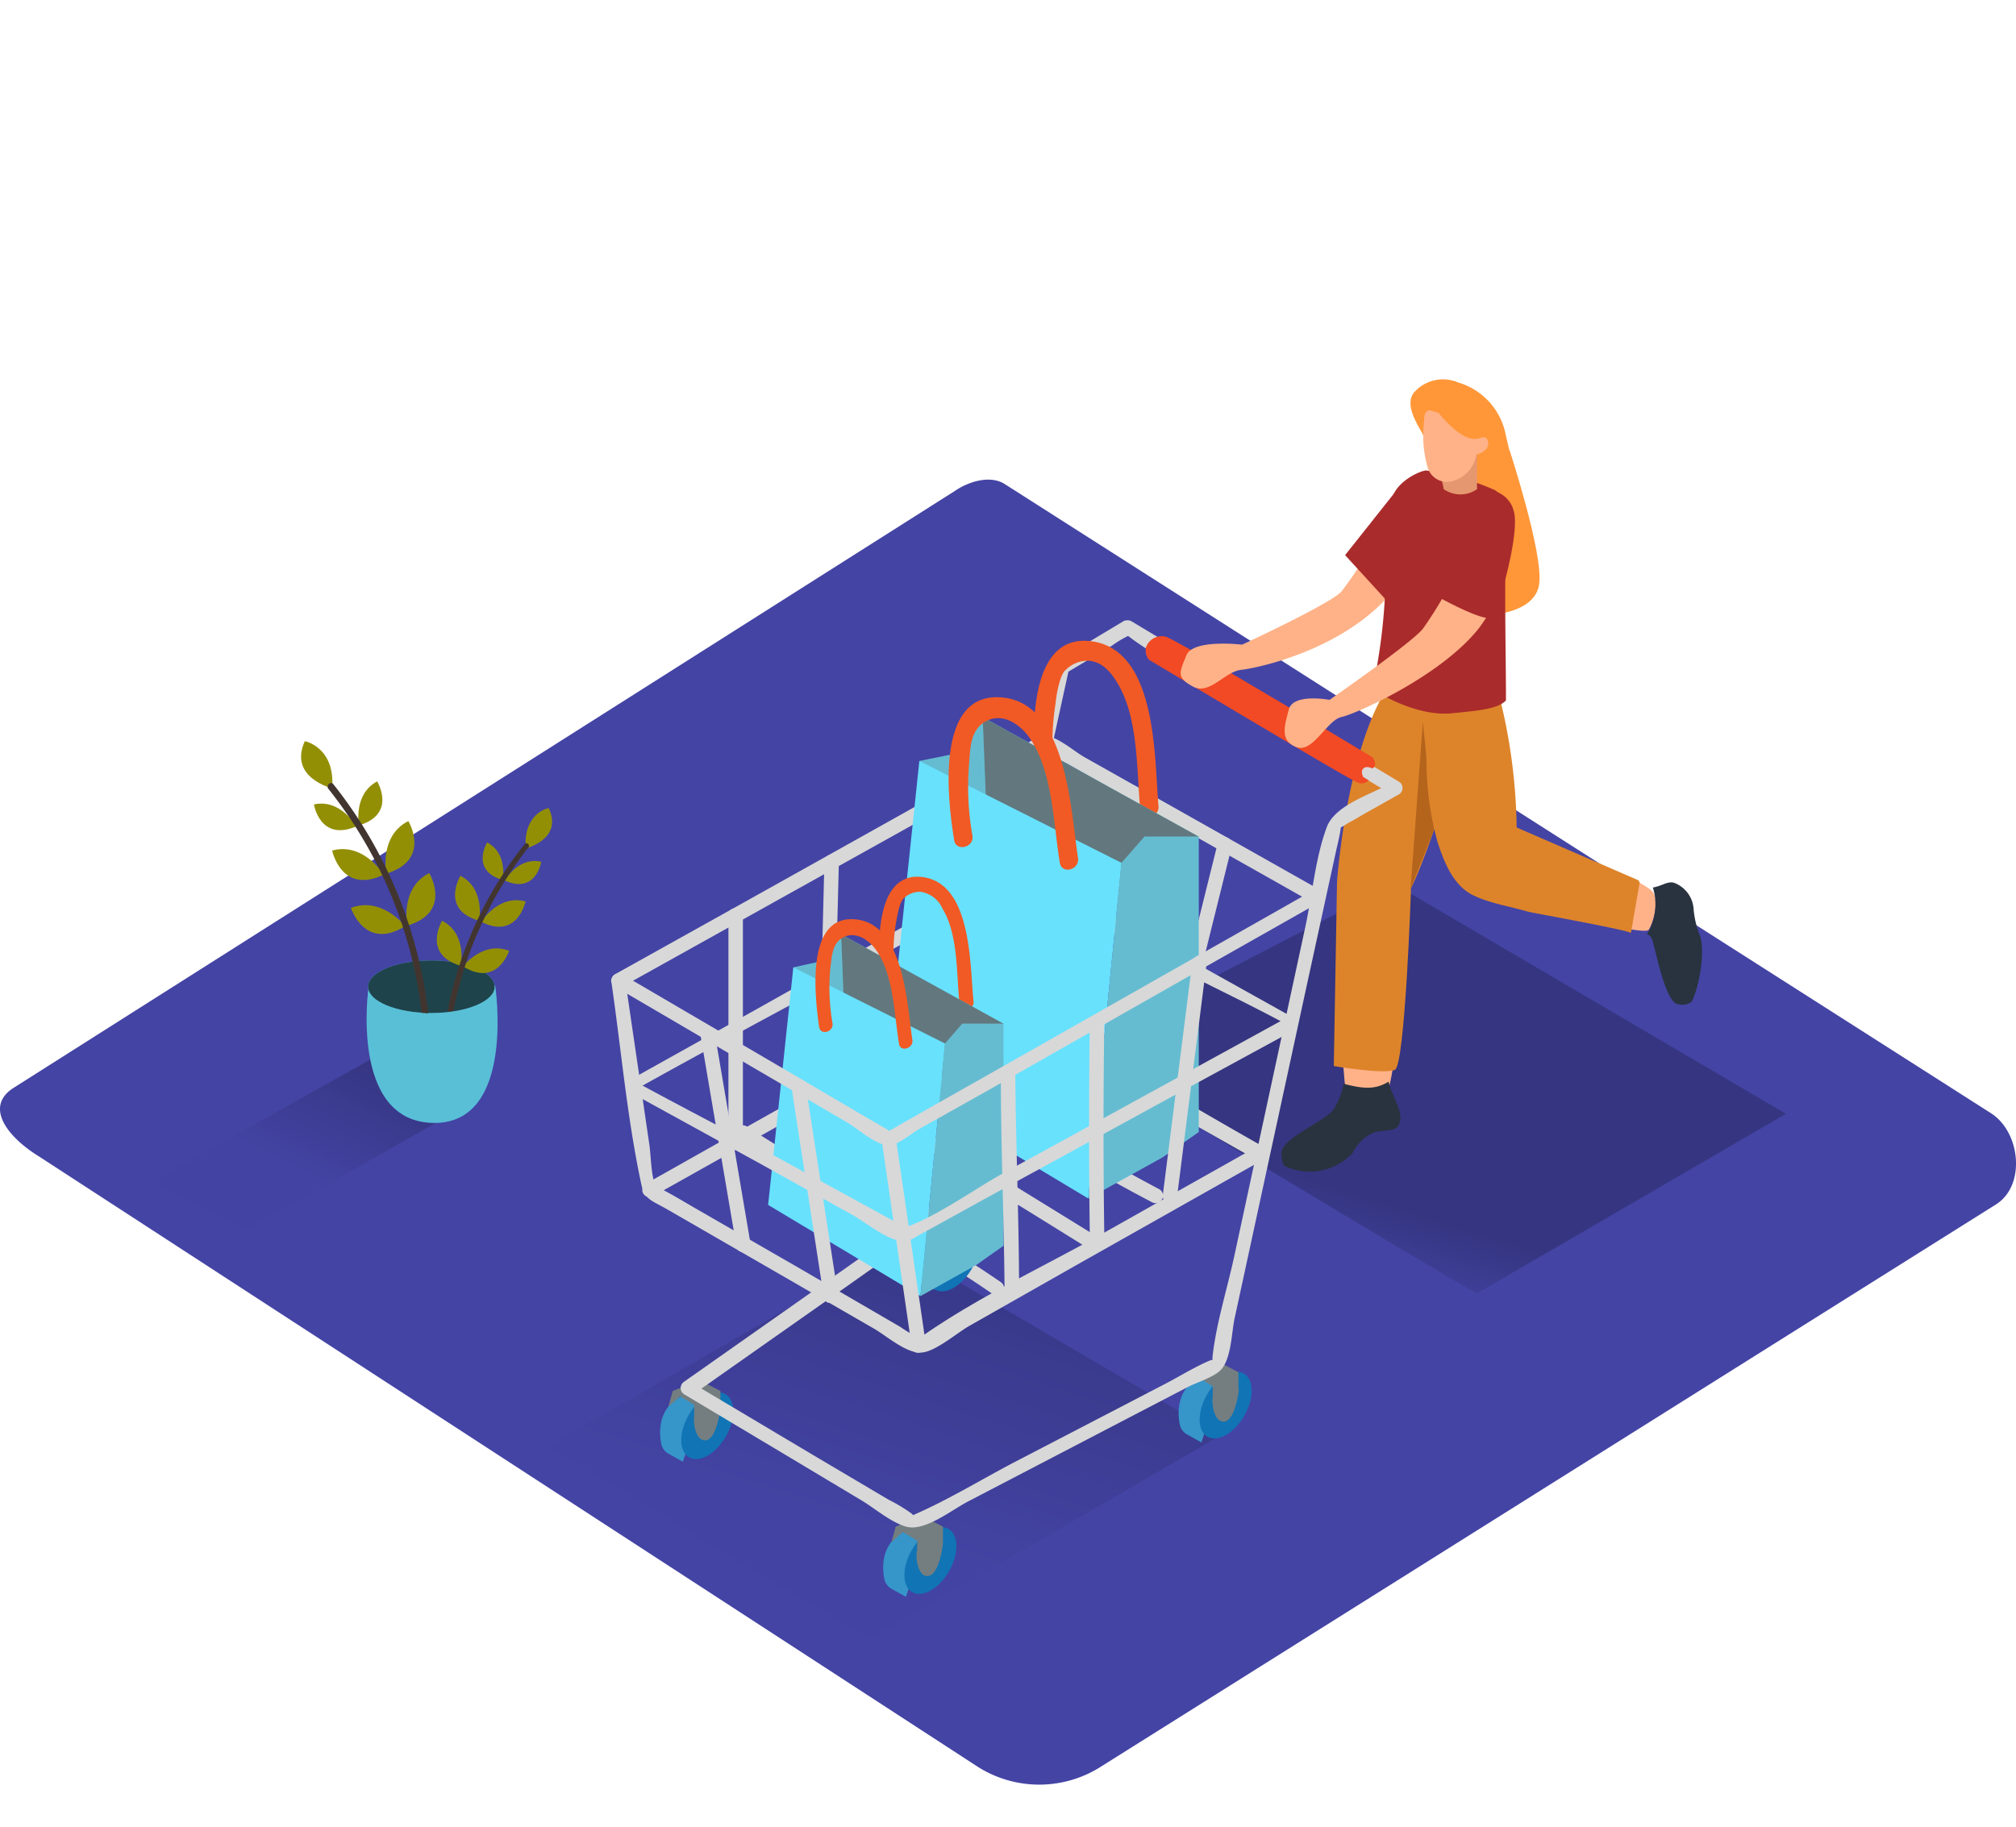 <svg xmlns="http://www.w3.org/2000/svg" xmlns:xlink="http://www.w3.org/1999/xlink" width="256" height="232" viewBox="0 0 256 232"><defs><clipPath id="a"><rect width="256" height="232" transform="translate(535.685 1148.826)" fill="#fff" stroke="#707070" stroke-width="1" opacity="0.68"/></clipPath><linearGradient id="b" x1="0.207" y1="0.614" x2="0.918" y2="-0.689" gradientUnits="objectBoundingBox"><stop offset="0" stop-color="#4444a5"/><stop offset="1"/></linearGradient><linearGradient id="c" x1="0.737" y1="1.186" x2="0.84" y2="0.998" xlink:href="#b"/><linearGradient id="d" x1="-0.123" y1="0.172" x2="0.642" y2="-0.674" xlink:href="#b"/></defs><g transform="translate(-535.685 -1148.826)" clip-path="url(#a)"><g transform="translate(524.265 1148.44)"><path d="M135.639,214.864,16.41,137.334c-3.813-2.322-7.082-6.217-3.337-8.689L132.711,52.763c1.77-1.2,4.494-2.023,6.333-.824L264.2,131.791c3.813,2.4,4.494,9.214.681,11.611L151.369,214.714A14.578,14.578,0,0,1,135.639,214.864Z" transform="translate(0 9.95)" fill="#4444a5"/><path d="M116.3,136.593c-14.776,8.443-29.484,17.023-44.26,25.466,15.934,9.737,37.451,22.607,40.923,24.445L157.429,160.7Z" transform="translate(9 22)" opacity="0.36" fill="url(#b)"/><path d="M189.977,142.653,229.2,119.842,179.422,90.63l-40.583,21.04C143.129,114.735,185.278,140.133,189.977,142.653Z" transform="translate(9 22)" opacity="0.22" fill="url(#c)"/><path d="M172.2,90.426s.409,27.509,1.5,27.986c1.021.477,3.745.409,4.7-.885s2.247-13.21,2.043-16.546-1.5-10.759-1.5-10.759" transform="translate(9 22)" fill="#ffb288"/><path d="M171.8,119.229a8.7,8.7,0,0,0,1.226-3.2c2.179.545,3.881.885,5.72-.272.34,1.566,1.634,3.541,1.5,4.7-.136,1.907-1.77,1.294-3.4,1.77a5.429,5.429,0,0,0-2.656,2.588,7.493,7.493,0,0,1-8.716,1.634,3.659,3.659,0,0,1-.34-1.43C164.987,122.906,170.639,120.931,171.8,119.229Z" transform="translate(9 22)" fill="#29333f"/><path d="M190.658,92.128s20.5,5.311,21.109,4.358c.613-.885,1.294-3.473.613-4.7s-9.192-4.9-11.712-5.379-8.375-.749-8.375-.749" transform="translate(9 22)" fill="#ffb288"/><path d="M212.583,99.074c-.272-.885-.272-1.77-1.021-2.043a7.254,7.254,0,0,0,.749-5.924c1.158-.2,1.839-.817,2.656-.613a3.825,3.825,0,0,1,2.519,3.4,11.748,11.748,0,0,0,.885,3.541c.681,3.064-.749,7.9-1.226,8.239a1.836,1.836,0,0,1-1.5.272C214.081,106.087,212.856,100.027,212.583,99.074Z" transform="translate(9 22)" fill="#29333f"/><path d="M186.5,68.637a46.322,46.322,0,0,1,.409-6.128l-4.086-.817c-8.92,4.017-10.622,28.667-10.622,28.667s6.264,3.268,7.967,2.86c1.43-.34,5.039-11.3,6.333-15.389C186.436,74.765,186.368,71.7,186.5,68.637Z" transform="translate(9 22)" fill="#dd842a"/><path d="M172.2,90.426l-.409,23.356s6.4,1.089,7.762.477c1.294-.613,2.043-22.947,2.043-22.947Z" transform="translate(9 22)" fill="#dd842a"/><path d="M184.529,83.753,183.1,70.067l-1.566,21.245Z" transform="translate(9 22)" fill="#b5641c"/><path d="M33.774,134.618l28.8-16.342-12.529-5.652L21.994,128.285C25.6,130.873,29.824,132.507,33.774,134.618Z" transform="translate(9 22)" opacity="0.36" fill="url(#d)"/><path d="M49.231,103.7s-2.519,17.227,8.307,17.3c10.418.068,7.762-17.432,7.762-17.432S57.674,96.895,49.231,103.7Z" transform="translate(9 22)" fill="#68e1fd"/><path d="M49.231,103.7s-2.519,17.227,8.307,17.3c10.418.068,7.762-17.432,7.762-17.432S57.674,96.895,49.231,103.7Z" transform="translate(9 22)" opacity="0.15"/><ellipse cx="8.035" cy="3.337" rx="8.035" ry="3.337" transform="translate(58.162 122.368)" fill="#68e1fd"/><ellipse cx="8.035" cy="3.337" rx="8.035" ry="3.337" transform="translate(58.162 122.368)" opacity="0.7"/><path d="M44.6,78.51s-5.584-1.362-3.473-5.992C41.128,72.518,45.009,73.267,44.6,78.51Z" transform="translate(9 22)" fill="#938f05"/><path d="M48,83.208s-.749-3.949,2.315-5.584C50.32,77.625,52.839,81.778,48,83.208Z" transform="translate(9 22)" fill="#938f05"/><path d="M51.478,89.337s-.953-4.766,2.792-6.673C54.269,82.664,57.265,87.566,51.478,89.337Z" transform="translate(9 22)" fill="#938f05"/><path d="M54.133,95.942s-.953-4.766,2.792-6.673C56.925,89.269,59.921,94.239,54.133,95.942Z" transform="translate(9 22)" fill="#938f05"/><path d="M47.664,83.345S45.69,79.8,42.285,80.553C42.285,80.553,43.034,85.319,47.664,83.345Z" transform="translate(9 22)" fill="#938f05"/><path d="M51.137,89.473s-2.519-4.154-6.537-3.064C44.6,86.409,45.758,92.06,51.137,89.473Z" transform="translate(9 22)" fill="#938f05"/><path d="M53.861,96.01s-2.928-3.813-6.877-2.315C46.983,93.695,48.754,99.21,53.861,96.01Z" transform="translate(9 22)" fill="#938f05"/><path d="M55.972,107.041h.068a2.553,2.553,0,0,1,.749.068v-.068A57.143,57.143,0,0,0,44.736,77.965c-.34-.409-.953.2-.613.613a56.021,56.021,0,0,1,11.848,28.462Z" transform="translate(9 22)" fill="#42352f"/><path d="M69.181,86.136s4.766-1.158,2.928-5.107C72.109,80.961,68.841,81.642,69.181,86.136Z" transform="translate(9 22)" fill="#938f05"/><path d="M66.254,90.154s.681-3.4-1.975-4.766C64.279,85.387,62.1,88.928,66.254,90.154Z" transform="translate(9 22)" fill="#938f05"/><path d="M63.257,95.329s.817-4.086-2.383-5.72C60.874,89.677,58.287,93.9,63.257,95.329Z" transform="translate(9 22)" fill="#938f05"/><path d="M60.942,101.049s.817-4.086-2.383-5.72C58.559,95.329,55.972,99.619,60.942,101.049Z" transform="translate(9 22)" fill="#938f05"/><path d="M66.526,90.222s1.7-3.064,4.63-2.383C71.156,87.839,70.475,91.992,66.526,90.222Z" transform="translate(9 22)" fill="#938f05"/><path d="M63.53,95.465s2.179-3.541,5.652-2.587C69.113,92.877,68.16,97.78,63.53,95.465Z" transform="translate(9 22)" fill="#938f05"/><path d="M61.215,101.117s2.519-3.268,5.856-1.975C67.071,99.142,65.573,103.84,61.215,101.117Z" transform="translate(9 22)" fill="#938f05"/><path d="M69.045,85.592A48.874,48.874,0,0,0,59.24,106.9c.272-.068.545-.068.749-.136A49.087,49.087,0,0,1,69.522,86C69.794,85.8,69.318,85.251,69.045,85.592Z" transform="translate(9 22)" fill="#42352f"/><path d="M83.345,116.642c11.167-6.264,24.445-13.21,35.612-19.474l9.056-5.107c1.021-.545,2.179-1.43,3.268-1.975a3.45,3.45,0,0,1,1.021.477,40.539,40.539,0,0,0,3.745,2.111L146.943,98.8c5.447,3.064,13.482,6.741,18.93,9.737,1.158,0-.272-.681.885-.817l-.068-.068-16.342-9.124-11.984-6.673c-1.77-1.021-4.222-3.064-6.2-3.473-1.158-.2-1.566.2-2.656.749l-7.286,4.086-23.492,13.21-16.342,9.124a.72.72,0,0,0-.409.477C83.208,116.1,82.187,116.71,83.345,116.642Z" transform="translate(9 22)" fill="#d8d8d8"/><path d="M129.511,141.223c-10.418-7.15-21.653-12.869-32.208-19.747-1.021-.681-1.907.953-.953,1.566,10.554,6.877,21.858,12.6,32.208,19.747C129.579,143.47,130.464,141.9,129.511,141.223Z" transform="translate(9 22)" fill="#d8d8d8"/><path d="M149.666,129.443c-10.963-5.788-21.381-12.529-32-18.861a.924.924,0,0,0-1.226.477.945.945,0,0,0,.272,1.158c10.622,6.333,21.04,13.142,32,18.861A.947.947,0,0,0,149.666,129.443Z" transform="translate(9 22)" fill="#d8d8d8"/><path d="M121.136,142.176l-1.838-1.021a1.867,1.867,0,0,1-.885-1.158c-.34-1.566-.545-5.107,3.4-6.537l1.907,1.158" transform="translate(9 22)" fill="#3695c9"/><ellipse cx="4.63" cy="2.724" rx="4.63" ry="2.724" transform="translate(127.789 162.804) rotate(-59.999)" fill="#1174b5"/><path d="M125.834,135.367v-2.179l-2.588-1.294-3.4,1.294-.545,1.975,1.5-1.294,1.77,1.089V137Z" transform="translate(9 22)" fill="#747e80"/><path d="M125.834,135.367s-.409,3.881-1.838,4.086-1.7-2.724-1.43-3.268" transform="translate(9 22)" fill="#747e80"/><path d="M89.132,164.034l-1.838-1.021a1.867,1.867,0,0,1-.885-1.158c-.34-1.566-.545-5.107,3.4-6.537l1.907,1.158" transform="translate(9 22)" fill="#3695c9"/><ellipse cx="4.63" cy="2.724" rx="4.63" ry="2.724" transform="matrix(0.498, -0.867, 0.867, 0.498, 96.564, 184.123)" fill="#1174b5"/><path d="M93.9,157.224v-2.179l-2.656-1.362-3.4,1.362-.545,1.975,1.5-1.294,1.77,1.089v2.043Z" transform="translate(9 22)" fill="#747e80"/><path d="M93.9,157.224s-.409,3.881-1.838,4.086-1.7-2.724-1.43-3.268" transform="translate(9 22)" fill="#747e80"/><path d="M117.459,181.193l-1.838-1.021a1.867,1.867,0,0,1-.885-1.158c-.34-1.566-.545-5.107,3.4-6.537l1.907,1.158" transform="translate(9 22)" fill="#3695c9"/><ellipse cx="4.63" cy="2.724" rx="4.63" ry="2.724" transform="matrix(0.498, -0.867, 0.867, 0.498, 124.903, 201.244)" fill="#1174b5"/><path d="M122.157,174.452v-2.179l-2.656-1.362-3.337,1.362-.545,1.975,1.43-1.294,1.838,1.089v2.043Z" transform="translate(9 22)" fill="#747e80"/><path d="M122.157,174.452s-.409,3.881-1.838,4.086c-1.43.272-1.7-2.724-1.43-3.268" transform="translate(9 22)" fill="#747e80"/><path d="M154.977,161.582l-1.838-1.021a1.867,1.867,0,0,1-.885-1.158c-.34-1.566-.545-5.107,3.4-6.537l1.907,1.158" transform="translate(9 22)" fill="#3695c9"/><ellipse cx="4.63" cy="2.724" rx="4.63" ry="2.724" transform="matrix(0.498, -0.867, 0.867, 0.498, 162.391, 181.503)" fill="#1174b5"/><path d="M159.676,154.841v-2.179l-2.587-1.362-3.4,1.294-.545,1.975,1.5-1.226,1.77,1.089v1.975Z" transform="translate(9 22)" fill="#747e80"/><path d="M159.744,154.841s-.409,3.881-1.838,4.086-1.7-2.724-1.43-3.268" transform="translate(9 22)" fill="#747e80"/><path d="M162.808,124c-11.1-6.264-22.062-13.006-33.365-18.93-2.656-1.362-5.379,1.362-7.762,2.724L99.959,119.978l-15.593,8.784a.919.919,0,0,0,.953,1.566l33.706-18.93,7.558-4.222,1.634-.953c.409-.2-1.089-.545-.2.136,1.907,1.43,4.358,2.451,6.4,3.677l10.622,6.06,16.819,9.533a.924.924,0,0,0,1.226-.477.809.809,0,0,0-.272-1.158Z" transform="translate(9 22)" fill="#d8d8d8"/><path d="M137.682,63.938l5.924-3.541a14.446,14.446,0,0,1,2.451-1.43c-.749.2-1.021-.272-.272.272,3.2,2.451,7.15,4.29,10.622,6.4l22.811,13.686V77.761c-2.587,1.5-7.218,2.792-8.307,5.652-1.43,3.813-1.838,8.375-2.656,12.325l-9.124,42.285c-.885,4.086-2.247,8.375-2.724,12.529-.136,1.294.545.2-.477.681-1.907.817-3.745,1.975-5.584,2.928L131.213,164.1c-4.29,2.247-8.58,4.9-13.074,6.809.2-.068.817.545.068-.272a20.9,20.9,0,0,0-2.928-1.77l-9.669-5.72L90.29,154.024v1.566l18.589-13.074,11.167-7.9c1.089-.817,2.588-1.5,3.2-2.656.817-1.634.953-4.29,1.294-6.06l2.656-12.325,6.741-30.914,4.222-19.27c.272-1.158-1.5-1.634-1.77-.477l-10.01,45.349c-1.566,7.218-3.473,14.5-4.766,21.789a5.947,5.947,0,0,1-.34,1.5c.409-.953-.2-.068-.953.477l-9.941,7.013L89.269,153.888A.955.955,0,0,0,89,155.182c.068.136.2.2.272.272l12.869,7.694,9.669,5.788c1.7,1.021,3.745,2.792,5.652,3.337,2.383.681,5.788-2.111,7.9-3.2l19.474-10.146,8.375-4.358c1.158-.613,3.268-1.226,4.222-2.179,1.362-1.43,1.362-4.766,1.77-6.6l8.852-40.855L172.137,86.2c.136-.545.749-3.2.477-2.86-.409.545.817-.34,1.089-.477.817-.409,1.634-.953,2.519-1.43l3.881-2.179a.955.955,0,0,0,.272-1.294c-.068-.136-.2-.2-.272-.272L146.057,57.265a1.16,1.16,0,0,0-.953,0L136.729,62.3a.954.954,0,0,0-.2,1.294A.97.97,0,0,0,137.682,63.938Z" transform="translate(9 22)" fill="#d8d8d8"/><path d="M157.088,85.319l-8.171,32.888a1.028,1.028,0,0,0,.749,1.089.892.892,0,0,0,1.021-.613L158.859,85.8a1.028,1.028,0,0,0-.749-1.089A1.056,1.056,0,0,0,157.088,85.319Z" transform="translate(9 22)" fill="#d8d8d8"/><path d="M145.445,78.782l-8.035,32.139a1.028,1.028,0,0,0,.749,1.089.892.892,0,0,0,1.021-.613l8.035-32.139a1.028,1.028,0,0,0-.749-1.089A.857.857,0,0,0,145.445,78.782Z" transform="translate(9 22)" fill="#d8d8d8"/><path d="M140.95,134.958c-10.622-6.537-21.313-13.21-32.139-19.406a.924.924,0,0,0-1.226.477.945.945,0,0,0,.272,1.158c10.895,6.2,21.585,12.8,32.208,19.406,1.021.613,1.907-.953.885-1.634Z" transform="translate(9 22)" fill="#d8d8d8"/><path d="M170.094,91.448,152.118,81.3,140.27,74.629c-1.294-.681-3.541-2.724-5.107-2.792-1.089-.068-2.587,1.226-3.473,1.7l-9.261,5.175L97.1,92.877l-16.614,9.261a.917.917,0,0,0,.953,1.566L119.3,82.6c5.311-2.928,10.895-5.652,16-8.92.681-.409-1.021-.545-.272.068a24.67,24.67,0,0,0,2.928,1.634l10.759,6.128,20.5,11.576a.924.924,0,0,0,1.226-.477.853.853,0,0,0-.34-1.158Z" transform="translate(9 22)" fill="#d8d8d8"/><path d="M91.379,109.9l4.562,26.828c.2,1.158,1.975.681,1.77-.477L93.15,109.424C92.946,108.266,91.175,108.743,91.379,109.9Z" transform="translate(9 22)" fill="#d8d8d8"/><path d="M94.92,94.58v28.462a.924.924,0,0,0,1.021.817.876.876,0,0,0,.817-.817V94.58a.924.924,0,0,0-1.021-.817A.787.787,0,0,0,94.92,94.58Z" transform="translate(9 22)" fill="#d8d8d8"/><path d="M107.109,87.771l-.749,29.143a.924.924,0,0,0,1.021.817.876.876,0,0,0,.817-.817l.749-29.143a.924.924,0,0,0-1.021-.817.828.828,0,0,0-.817.817Z" transform="translate(9 22)" fill="#d8d8d8"/><path d="M118.889,81.234l-3.541,30.709c-.136,1.158,1.7,1.158,1.838,0l3.541-30.709C120.863,80.008,119.025,80.076,118.889,81.234Z" transform="translate(9 22)" fill="#d8d8d8"/><path d="M176.7,75.991s-.749-.409-1.158,0,0,1.089,0,1.089l.681.409a1.243,1.243,0,0,1-1.43.272c-1.021-.34-26.488-15.593-26.488-15.593a1.849,1.849,0,0,1-.34-1.634,2.126,2.126,0,0,1,2.451-1.294c1.294.272,26.284,15.321,26.284,15.321S177.448,75.514,176.7,75.991Z" transform="translate(9 22)" fill="#f14a24"/><path d="M140.542,59.785c8.92.613,8.443,15.048,8.988,20.972.136,1.5-2.179,1.975-2.315.477-.477-4.971-.2-11.712-2.928-16.138-.817-1.362-1.907-2.656-3.609-2.792a4,4,0,0,0-2.928,1.158c-.817.681-1.226,3.473-1.294,4.29a32.909,32.909,0,0,0-.136,9.329c.136,1.5-2.179,1.975-2.315.477C133.528,72.927,132.575,59.24,140.542,59.785Z" transform="translate(9 22)" fill="#f15a24"/><path d="M127.2,69.454l-2.656,4.494-5.379,1.089,4.017,13.823,11.371-7.354" transform="translate(9 22)" fill="#68e1fd"/><path d="M127.2,69.454l-2.656,4.494-5.379,1.089,4.017,13.823,11.371-7.354" transform="translate(9 22)" fill="#606060" opacity="0.28"/><path d="M154.637,84.638,127.2,69.454l.885,22.538,20.972,2.043Z" transform="translate(9 22)" fill="#68e1fd"/><path d="M154.637,84.638,127.2,69.454l.885,22.538,20.972,2.043Z" transform="translate(9 22)" fill="#606060" opacity="0.81"/><path d="M144.832,87.975,140.61,130.6l-25.671-15.389,4.222-40.174Z" transform="translate(9 22)" fill="#68e1fd"/><path d="M144.832,87.975l2.928-3.337h6.877v37.519l-4.562,3.2L140.61,130.6Z" transform="translate(9 22)" fill="#68e1fd"/><path d="M144.832,87.975l2.928-3.337h6.877v37.519l-4.562,3.2L140.61,130.6Z" transform="translate(9 22)" fill="#606060" opacity="0.28"/><path d="M129.034,66.934c8.92.068,9.329,14.5,10.282,20.428.2,1.5-2.043,2.111-2.315.613-.817-4.9-.885-11.712-3.881-15.934-1.226-1.7-3.4-3.2-5.515-2.043-1.907,1.021-1.975,3.268-2.111,5.175A35.627,35.627,0,0,0,125.9,84.5c.272,1.5-2.043,2.111-2.315.613C122.838,80.485,121.068,66.866,129.034,66.934Z" transform="translate(9 22)" fill="#f15a24"/><path d="M119.229,89.745c6.673.477,6.333,11.3,6.809,15.8.136,1.158-1.634,1.5-1.77.34-.409-3.745-.136-8.784-2.179-12.12a3.6,3.6,0,0,0-2.724-2.111,2.917,2.917,0,0,0-2.179.817c-.613.545-.885,2.656-1.021,3.268a26.885,26.885,0,0,0-.136,7.013c.136,1.158-1.634,1.5-1.77.34C113.918,99.619,113.237,89.337,119.229,89.745Z" transform="translate(9 22)" fill="#f15a24"/><path d="M109.22,97.031l-2.043,3.337-4.017.885,3,10.35,8.58-5.515" transform="translate(9 22)" fill="#68e1fd"/><path d="M109.22,97.031l-2.043,3.337-4.017.885,3,10.35,8.58-5.515" transform="translate(9 22)" fill="#606060" opacity="0.28"/><path d="M129.851,108.4,109.22,97.031l.681,16.955,15.729,1.5Z" transform="translate(9 22)" fill="#68e1fd"/><path d="M129.851,108.4,109.22,97.031l.681,16.955,15.729,1.5Z" transform="translate(9 22)" fill="#606060" opacity="0.81"/><path d="M122.429,110.922,119.3,142.993,99.959,131.418l3.2-30.165Z" transform="translate(9 22)" fill="#68e1fd"/><path d="M122.429,110.922l2.179-2.519h5.243v28.19l-3.473,2.451-7.082,3.949Z" transform="translate(9 22)" fill="#68e1fd"/><path d="M122.429,110.922l2.179-2.519h5.243v28.19l-3.473,2.451-7.082,3.949Z" transform="translate(9 22)" fill="#606060" opacity="0.28"/><path d="M110.581,95.125c6.673.068,7.013,10.895,7.694,15.321.2,1.089-1.566,1.634-1.7.477-.613-3.745-.681-8.784-2.928-11.916-.953-1.294-2.587-2.383-4.154-1.566-1.43.749-1.43,2.451-1.634,3.881a26.93,26.93,0,0,0,.272,7.013c.2,1.089-1.5,1.634-1.7.477C105.951,105.27,104.657,95.056,110.581,95.125Z" transform="translate(9 22)" fill="#f15a24"/><path d="M169.209,91.448l-37.927,21.517c-5.379,3.064-10.759,6.06-16.07,9.124-.817.477.885.409.272,0-.885-.545-1.838-1.089-2.792-1.634l-10.895-6.4-20.36-11.916a.936.936,0,0,0-1.294.409.781.781,0,0,0-.068.681c1.226,8.443,1.975,17.091,3.745,25.4.409,2.043,1.226,2.179,3.064,3.2l12.869,7.422,13.687,7.9c1.634.953,4.222,3.268,6.128,3,1.77-.2,4.426-2.519,5.992-3.4l13.55-7.694,23.764-13.414a.919.919,0,0,0-.953-1.566l-18.861,10.622c-7.694,4.358-16,8.171-23.287,13.21-1.089.749-1.226.272-.272.613a22.989,22.989,0,0,1-2.792-1.634l-12.529-7.286L91.039,132.03c-1.43-.817-2.86-1.7-4.29-2.451a10.253,10.253,0,0,1-1.158-.681c-.681-.545.34.817.068.136-.613-1.566-.545-3.813-.817-5.515l-1.226-8.375-1.838-12.529-1.362,1.021,17.908,10.486L110.1,121c1.226.749,3.609,2.86,5.175,2.86,1.089,0,2.792-1.43,3.677-1.975l8.852-4.971,25.875-14.708,16.478-9.329a.954.954,0,0,0,.2-1.294,1.191,1.191,0,0,0-1.158-.136Z" transform="translate(9 22)" fill="#d8d8d8"/><path d="M165.8,107.653c-11.3,6.2-24.581,13.482-35.884,19.679-3.949,2.179-8.239,5.379-12.529,6.945a4.577,4.577,0,0,1-.817-.409c-1.089-.681-2.315-1.294-3.4-1.907l-10.827-5.924c-5.584-3.064-13.414-7.082-19-10.146-1.158.068-.068,1.021-1.226.953a.68.68,0,0,0,.34.272l16.478,9.056,11.644,6.469c1.634.885,4.222,3.064,6.128,3.337,1.089.2,1.566-.272,2.587-.817l7.9-4.358L150.62,118l16.138-8.784a.782.782,0,0,0,.409-.749C166.076,108.607,166.894,107.585,165.8,107.653Z" transform="translate(9 22)" fill="#d8d8d8"/><path d="M102.955,116.642l4.086,26.556c.2,1.158,1.975.681,1.77-.477l-4.086-26.556c-.136-1.226-1.907-.749-1.77.477Z" transform="translate(9 22)" fill="#d8d8d8"/><path d="M114.395,123.315l3.813,26.215c.2,1.158,1.975.681,1.77-.477l-3.813-26.215C116.029,121.612,114.258,122.157,114.395,123.315Z" transform="translate(9 22)" fill="#d8d8d8"/><path d="M129.511,114.939c0,9.261.409,18.453.477,27.645a.924.924,0,0,0,1.021.817.876.876,0,0,0,.817-.817c0-9.261-.409-18.453-.477-27.645a.924.924,0,0,0-1.021-.817A.828.828,0,0,0,129.511,114.939Z" transform="translate(9 22)" fill="#d8d8d8"/><path d="M140.814,108.062c-.136,9.192-.136,18.317,0,27.509a.924.924,0,0,0,1.021.817.876.876,0,0,0,.817-.817c-.136-9.192-.136-18.317,0-27.509a.924.924,0,0,0-1.021-.817A.828.828,0,0,0,140.814,108.062Z" transform="translate(9 22)" fill="#d8d8d8"/><path d="M153.82,100.572l-3.745,29.62c-.136,1.158,1.7,1.158,1.838,0l3.745-29.62C155.863,99.414,154.024,99.414,153.82,100.572Z" transform="translate(9 22)" fill="#d8d8d8"/><path d="M183.167,33.774c0-.477-2.792-3.881-1.089-5.652a4.9,4.9,0,0,1,5.515-1.158,8.628,8.628,0,0,1,6.06,6.809,48.232,48.232,0,0,1,1.294,7.626l-7.694-2.519" transform="translate(9 22)" fill="#ff9739"/><path d="M191.066,56.448A8.667,8.667,0,0,1,186.3,47.6a16.887,16.887,0,0,1,5.107-10.759l3.541,4.63" transform="translate(9 22)" fill="#ff9739"/><path d="M194.062,35.408s4.358,13.278,3.813,17.159-6.741,3.949-6.741,3.949" transform="translate(9 22)" fill="#ff9739"/><path d="M210.4,90.154l-15.389-6.673a71.524,71.524,0,0,0-2.928-19.338l-8.1-1.5a105.529,105.529,0,0,0-.409,13.142,38.6,38.6,0,0,0,1.43,9.669c.817,2.451,1.907,5.243,4.29,6.537,2.111,1.089,4.835,1.5,7.15,2.179.749.2,13.074,2.383,13.074,2.724l1.089-6.264A.415.415,0,0,0,210.4,90.154Z" transform="translate(9 22)" fill="#dd842a"/><path d="M177.652,45.894a55.9,55.9,0,0,1-4.9,7.626c-1.294,1.5-12.6,6.741-12.6,6.741s-6.264-.749-7.082,1.362c-.885,2.179-1.294,2.792.817,3.949s4.086-1.907,6.128-2.111,14.64-2.792,20.428-11.576c.817-1.226,1.634-5.379,2.724-6.673a10.558,10.558,0,0,1-.272-1.975C180.58,43.783,179.9,45.213,177.652,45.894Z" transform="translate(9 22)" fill="#ffb288"/><path d="M193.926,42.217a11.934,11.934,0,0,0-1.634-1.566,32.582,32.582,0,0,0-8.784-2.519c-.817.068-3.677,1.362-4.29,3.473a55.972,55.972,0,0,0-.885,11.508,73.815,73.815,0,0,1-1.634,12.8s5.243,3.541,10.078,3.064c3.4-.34,5.856-.545,6.877-1.634C193.654,59.785,193.313,49.5,193.926,42.217Z" transform="translate(9 22)" fill="#aa2b2b"/><path d="M188.274,48.822a46.1,46.1,0,0,1-5.107,9.329c-1.021,1.566-11.916,9.124-11.916,9.124s-4.63-.885-5.175,1.226-1.158,3.949.953,4.766,3.881-3.4,5.72-3.813c1.907-.409,12.6-5.175,17.432-11.235a19.622,19.622,0,0,0,3.064-5.924C190.658,51.546,190.385,50.32,188.274,48.822Z" transform="translate(9 22)" fill="#ffb288"/><path d="M184.053,53.657s4.222-12.12,5.652-12.733a3.591,3.591,0,0,1,4.766,1.838l.2.613c.749,2.928-1.975,12.325-2.724,13.346S184.053,53.657,184.053,53.657Z" transform="translate(9 22)" fill="#aa2b2b"/><path d="M179.763,40.651l-6.537,8.239,5.788,6.333,3.132-3.4" transform="translate(9 22)" fill="#aa2b2b"/><path d="M189.977,36.089v4.426a3.688,3.688,0,0,1-4.222,0l-1.021-4.7" transform="translate(9 22)" fill="#e59770"/><path d="M183.917,30.505h.136a10.934,10.934,0,0,0,2.587.545c.885,0,1.77-.068,2.587,0,.545,0,.953,1.362.953,3.064.34-.2.817-.34,1.089.068a1.09,1.09,0,0,1-.34,1.43,1.789,1.789,0,0,1-1.021.477,4.2,4.2,0,0,1-3.337,3.473,2.585,2.585,0,0,1-2.928-2.043,14.668,14.668,0,0,1-.409-5.447l.068-.885a.984.984,0,0,1,.477-.681Z" transform="translate(9 22)" fill="#ffb288"/><path d="M184.325,29.824s3.2,4.63,5.584,4.29-.272-3.949-.272-3.949" transform="translate(9 22)" fill="#ff9739"/></g></g></svg>